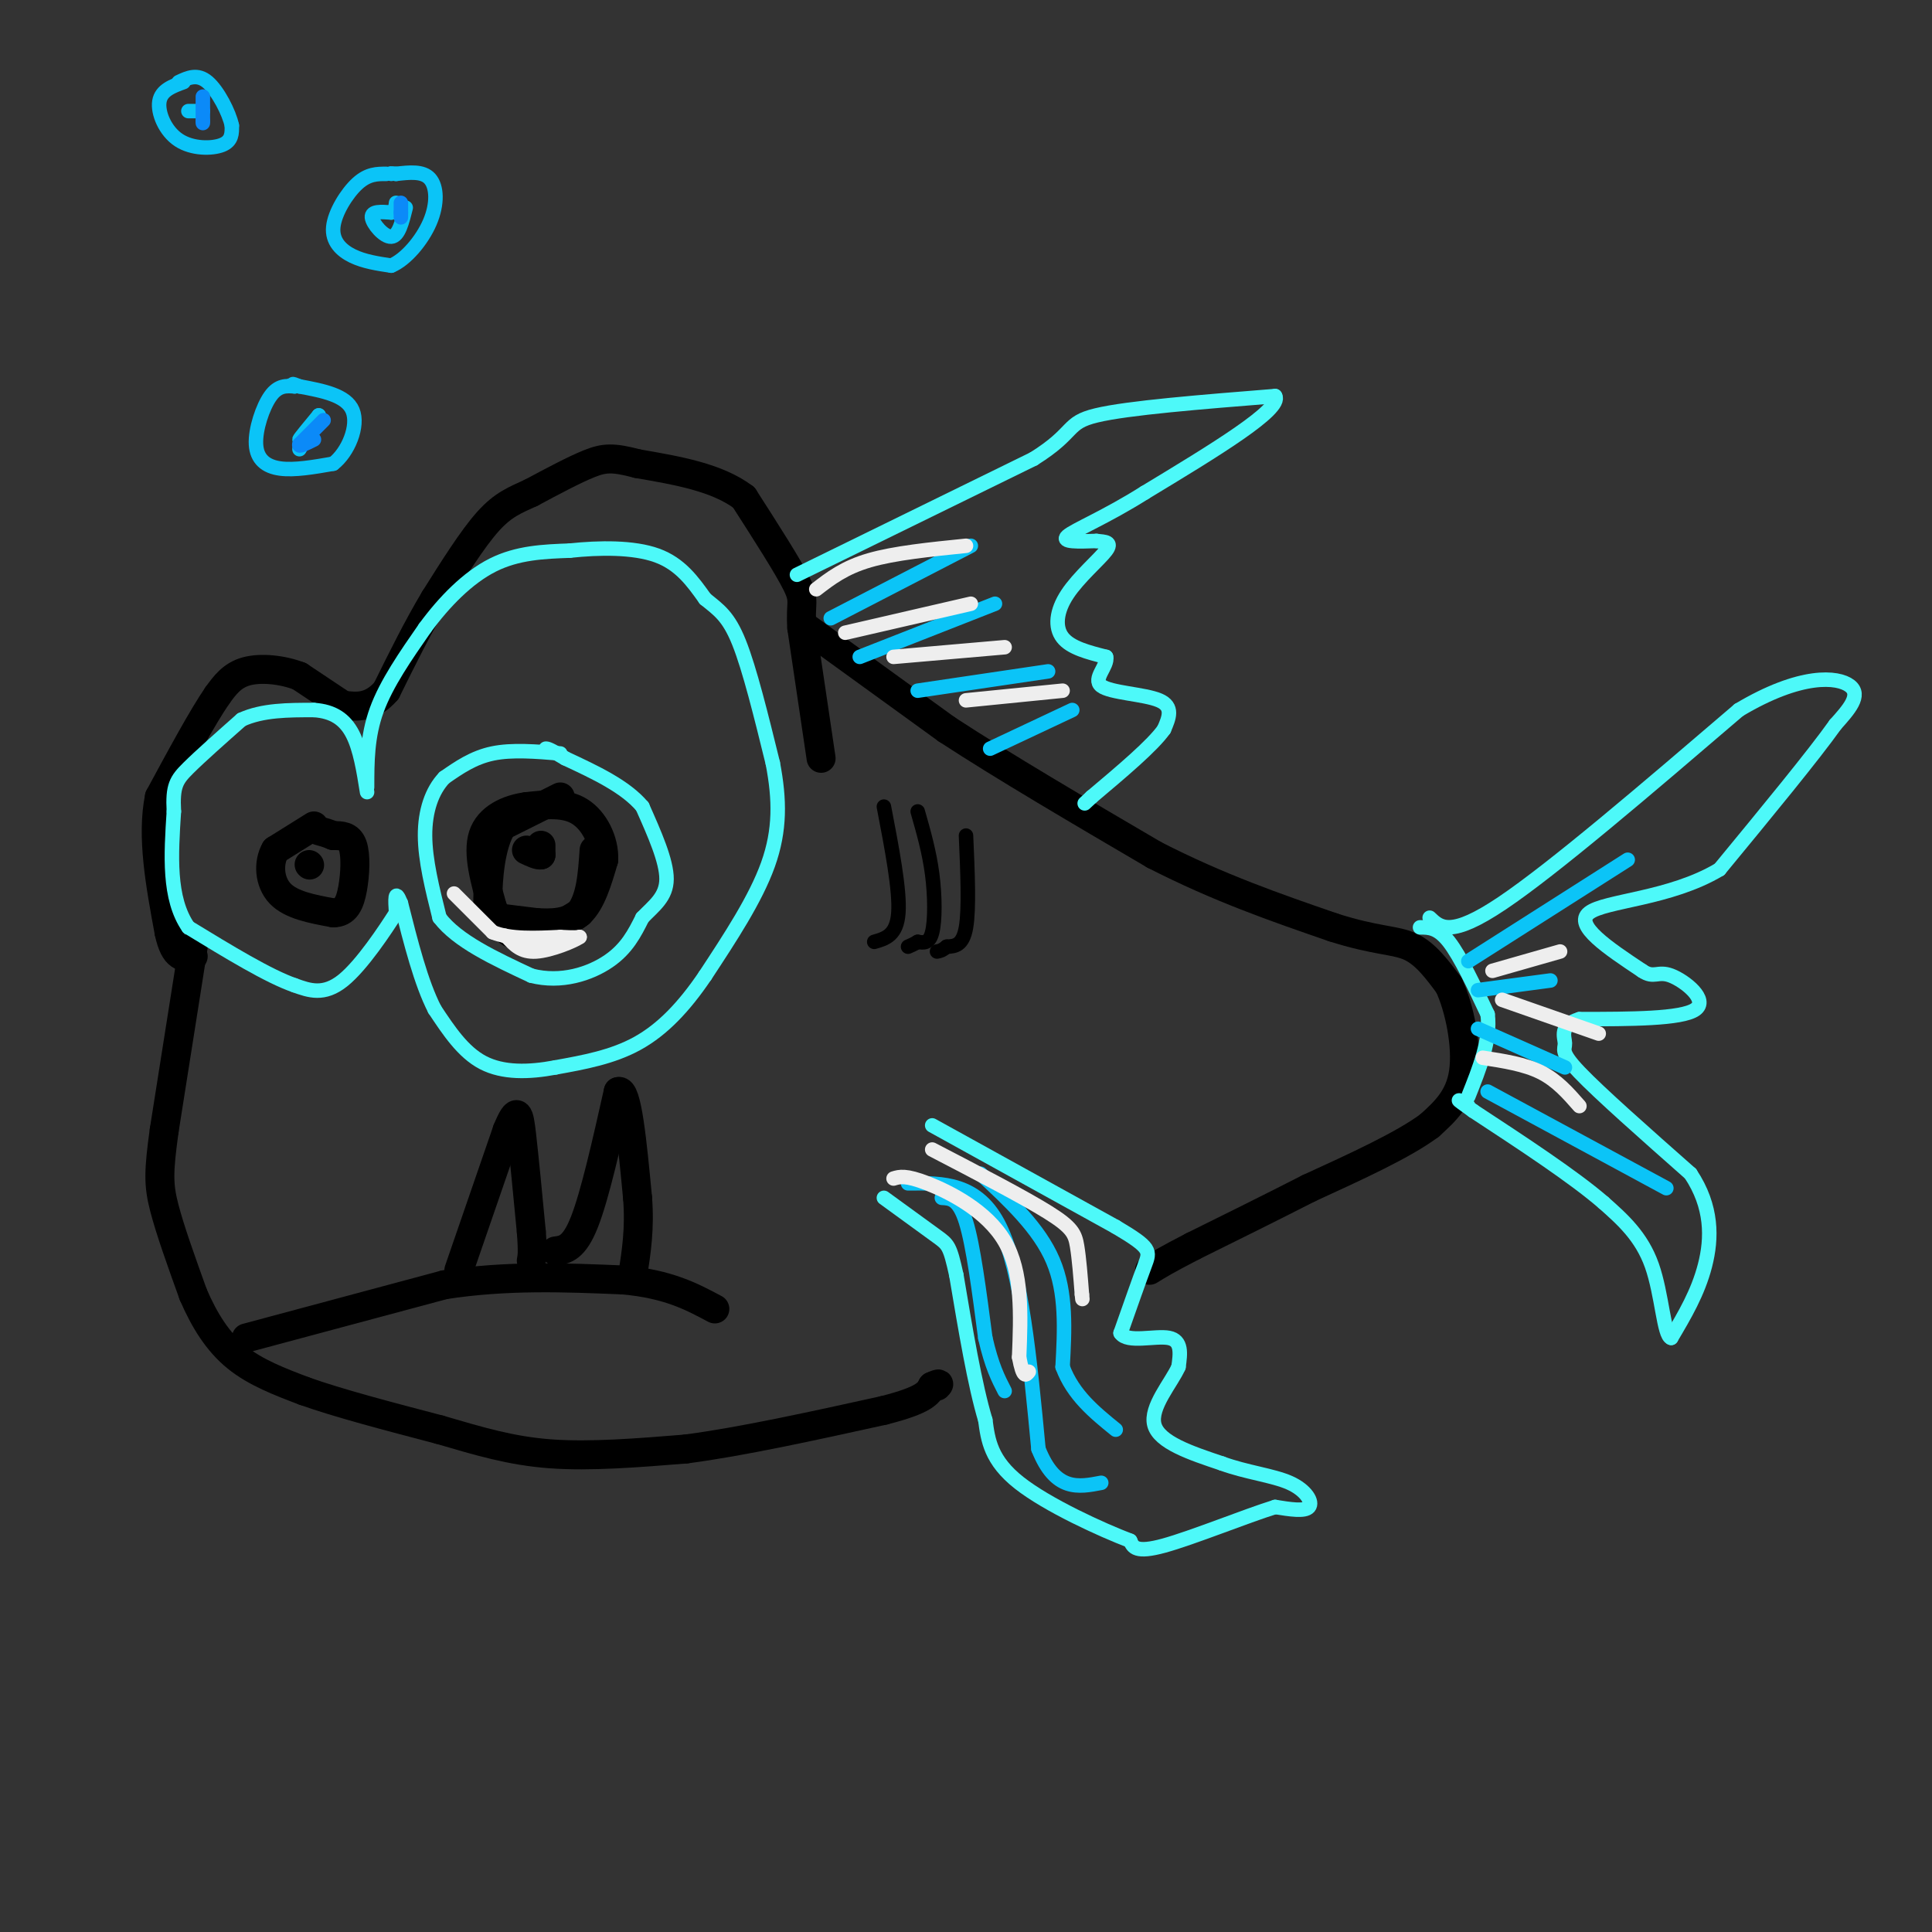 <svg viewBox='0 0 400 400' version='1.1' xmlns='http://www.w3.org/2000/svg' xmlns:xlink='http://www.w3.org/1999/xlink'><rect x="0" y="0" width="400" height="400" fill="#333333" stroke="none"/><g fill='none' stroke='#000000' stroke-width='6' stroke-linecap='round' stroke-linejoin='round'><path d='M170,157c0.000,0.000 -4.000,-27.000 -4,-27'/><path d='M166,130c-0.356,-5.400 0.756,-5.400 -1,-9c-1.756,-3.600 -6.378,-10.800 -11,-18'/><path d='M154,103c-5.500,-4.167 -13.750,-5.583 -22,-7'/><path d='M132,96c-5.111,-1.356 -6.889,-1.244 -10,0c-3.111,1.244 -7.556,3.622 -12,6'/><path d='M110,102c-3.378,1.556 -5.822,2.444 -9,6c-3.178,3.556 -7.089,9.778 -11,16'/><path d='M90,124c-3.500,5.833 -6.750,12.417 -10,19'/><path d='M80,143c-3.167,3.667 -6.083,3.333 -9,3'/><path d='M71,146c0.000,0.000 -9.000,-6.000 -9,-6'/><path d='M62,140c-3.578,-1.378 -8.022,-1.822 -11,-1c-2.978,0.822 -4.489,2.911 -6,5'/><path d='M45,144c-3.000,4.333 -7.500,12.667 -12,21'/><path d='M33,165c-1.667,8.167 0.167,18.083 2,28'/><path d='M35,193c1.167,5.500 3.083,5.250 5,5'/><path d='M40,196c0.000,0.000 -6.000,38.000 -6,38'/><path d='M34,234c-1.200,8.667 -1.200,11.333 0,16c1.200,4.667 3.600,11.333 6,18'/><path d='M40,268c2.311,5.378 5.089,9.822 9,13c3.911,3.178 8.956,5.089 14,7'/><path d='M63,288c7.000,2.500 17.500,5.250 28,8'/><path d='M91,296c8.222,2.400 14.778,4.400 23,5c8.222,0.600 18.111,-0.200 28,-1'/><path d='M142,300c11.500,-1.500 26.250,-4.750 41,-8'/><path d='M183,292c8.500,-2.167 9.250,-3.583 10,-5'/><path d='M193,287c1.833,-0.833 1.417,-0.417 1,0'/><path d='M167,130c0.000,0.000 29.000,21.000 29,21'/><path d='M196,151c12.000,7.833 27.500,16.917 43,26'/><path d='M239,177c13.333,6.833 25.167,10.917 37,15'/><path d='M276,192c8.956,2.867 12.844,2.533 16,4c3.156,1.467 5.578,4.733 8,8'/><path d='M300,204c2.222,4.756 3.778,12.644 3,18c-0.778,5.356 -3.889,8.178 -7,11'/><path d='M296,233c-5.333,4.000 -15.167,8.500 -25,13'/><path d='M271,246c-8.167,4.167 -16.083,8.083 -24,12'/><path d='M247,258c-5.500,2.833 -7.250,3.917 -9,5'/><path d='M51,277c0.000,0.000 41.000,-11.000 41,-11'/><path d='M92,266c13.000,-2.000 25.000,-1.500 37,-1'/><path d='M129,265c9.333,0.833 14.167,3.417 19,6'/><path d='M95,263c0.000,0.000 10.000,-29.000 10,-29'/><path d='M105,234c2.133,-5.178 2.467,-3.622 3,1c0.533,4.622 1.267,12.311 2,20'/><path d='M110,255c0.333,4.333 0.167,5.167 0,6'/><path d='M115,259c1.917,-0.250 3.833,-0.500 6,-6c2.167,-5.500 4.583,-16.250 7,-27'/><path d='M128,226c1.833,-0.833 2.917,10.583 4,22'/><path d='M132,248c0.500,6.333 -0.250,11.167 -1,16'/><path d='M116,165c0.000,0.000 -12.000,6.000 -12,6'/><path d='M104,171c-2.560,4.095 -2.958,11.333 -3,15c-0.042,3.667 0.274,3.762 2,4c1.726,0.238 4.863,0.619 8,1'/><path d='M111,191c3.022,0.200 6.578,0.200 9,-2c2.422,-2.200 3.711,-6.600 5,-11'/><path d='M125,178c0.156,-3.889 -1.956,-8.111 -5,-10c-3.044,-1.889 -7.022,-1.444 -11,-1'/><path d='M109,167c-3.800,0.511 -7.800,2.289 -9,6c-1.200,3.711 0.400,9.356 2,15'/><path d='M102,188c1.378,3.889 3.822,6.111 7,6c3.178,-0.111 7.089,-2.556 11,-5'/><path d='M120,189c2.333,-3.000 2.667,-8.000 3,-13'/><path d='M112,175c0.000,0.000 0.000,2.000 0,2'/><path d='M112,177c-0.500,0.167 -1.750,-0.417 -3,-1'/><path d='M65,171c0.000,0.000 -8.000,5.000 -8,5'/><path d='M57,176c-1.511,2.600 -1.289,6.600 1,9c2.289,2.400 6.644,3.200 11,4'/><path d='M69,189c2.560,0.000 3.458,-2.000 4,-5c0.542,-3.000 0.726,-7.000 0,-9c-0.726,-2.000 -2.363,-2.000 -4,-2'/><path d='M69,173c-1.167,-0.500 -2.083,-0.750 -3,-1'/><path d='M64,179c0.000,0.000 0.100,0.100 0.1,0.1'/></g>
<g fill='none' stroke='#000000' stroke-width='3' stroke-linecap='round' stroke-linejoin='round'><path d='M183,167c1.667,8.667 3.333,17.333 3,22c-0.333,4.667 -2.667,5.333 -5,6'/><path d='M190,168c1.200,4.200 2.400,8.400 3,13c0.600,4.600 0.600,9.600 0,12c-0.600,2.400 -1.800,2.200 -3,2'/><path d='M190,195c-0.833,0.500 -1.417,0.750 -2,1'/><path d='M200,173c0.333,7.583 0.667,15.167 0,19c-0.667,3.833 -2.333,3.917 -4,4'/><path d='M196,196c-1.000,0.833 -1.500,0.917 -2,1'/></g>
<g fill='none' stroke='#4DF9F9' stroke-width='3' stroke-linecap='round' stroke-linejoin='round'><path d='M165,119c0.000,0.000 49.000,-24.000 49,-24'/><path d='M214,95c8.867,-5.556 6.533,-7.444 13,-9c6.467,-1.556 21.733,-2.778 37,-4'/><path d='M264,82c1.667,2.667 -12.667,11.333 -27,20'/><path d='M237,102c-8.022,5.067 -14.578,7.733 -16,9c-1.422,1.267 2.289,1.133 6,1'/><path d='M227,112c1.821,0.193 3.375,0.175 2,2c-1.375,1.825 -5.678,5.491 -8,9c-2.322,3.509 -2.663,6.860 -1,9c1.663,2.140 5.332,3.070 9,4'/><path d='M229,136c0.464,1.869 -2.875,4.542 -1,6c1.875,1.458 8.964,1.702 12,3c3.036,1.298 2.018,3.649 1,6'/><path d='M241,151c-2.333,3.333 -8.667,8.667 -15,14'/><path d='M226,165c-2.500,2.333 -1.250,1.167 0,0'/><path d='M296,190c2.167,2.083 4.333,4.167 15,-3c10.667,-7.167 29.833,-23.583 49,-40'/><path d='M360,147c12.867,-7.689 20.533,-6.911 23,-5c2.467,1.911 -0.267,4.956 -3,8'/><path d='M380,150c-4.500,6.333 -14.250,18.167 -24,30'/><path d='M356,180c-10.222,6.133 -23.778,6.467 -27,9c-3.222,2.533 3.889,7.267 11,12'/><path d='M340,201c2.476,1.690 3.167,-0.083 6,1c2.833,1.083 7.810,5.024 5,7c-2.810,1.976 -13.405,1.988 -24,2'/><path d='M327,211c-4.298,1.333 -3.042,3.667 -3,5c0.042,1.333 -1.131,1.667 3,6c4.131,4.333 13.565,12.667 23,21'/><path d='M350,243c4.556,6.822 4.444,13.378 3,19c-1.444,5.622 -4.222,10.311 -7,15'/><path d='M346,277c-1.533,-0.422 -1.867,-8.978 -4,-15c-2.133,-6.022 -6.067,-9.511 -10,-13'/><path d='M332,249c-6.167,-5.333 -16.583,-12.167 -27,-19'/><path d='M305,230c-4.667,-3.333 -2.833,-2.167 -1,-1'/><path d='M294,192c1.833,0.000 3.667,0.000 6,3c2.333,3.000 5.167,9.000 8,15'/><path d='M308,210c0.667,5.333 -1.667,11.167 -4,17'/><path d='M193,233c0.000,0.000 38.000,21.000 38,21'/><path d='M231,254c7.467,4.422 7.133,4.978 6,8c-1.133,3.022 -3.067,8.511 -5,14'/><path d='M232,276c1.356,2.133 7.244,0.467 10,1c2.756,0.533 2.378,3.267 2,6'/><path d='M244,283c-1.422,3.244 -5.978,8.356 -5,12c0.978,3.644 7.489,5.822 14,8'/><path d='M253,303c5.012,1.845 10.542,2.458 14,4c3.458,1.542 4.845,4.012 4,5c-0.845,0.988 -3.923,0.494 -7,0'/><path d='M264,312c-5.889,1.822 -17.111,6.378 -23,8c-5.889,1.622 -6.444,0.311 -7,-1'/><path d='M234,319c-5.889,-2.244 -17.111,-7.356 -23,-12c-5.889,-4.644 -6.444,-8.822 -7,-13'/><path d='M204,294c-2.167,-7.167 -4.083,-18.583 -6,-30'/><path d='M198,264c-1.333,-6.089 -1.667,-6.311 -4,-8c-2.333,-1.689 -6.667,-4.844 -11,-8'/><path d='M76,163c0.000,-5.250 0.000,-10.500 2,-16c2.000,-5.500 6.000,-11.250 10,-17'/><path d='M88,130c3.956,-5.400 8.844,-10.400 14,-13c5.156,-2.600 10.578,-2.800 16,-3'/><path d='M118,114c6.044,-0.644 13.156,-0.756 18,1c4.844,1.756 7.422,5.378 10,9'/><path d='M146,124c2.800,2.289 4.800,3.511 7,9c2.200,5.489 4.600,15.244 7,25'/><path d='M160,158c1.444,7.533 1.556,13.867 -1,21c-2.556,7.133 -7.778,15.067 -13,23'/><path d='M146,202c-4.378,6.467 -8.822,11.133 -14,14c-5.178,2.867 -11.089,3.933 -17,5'/><path d='M115,221c-5.533,1.044 -10.867,1.156 -15,-1c-4.133,-2.156 -7.067,-6.578 -10,-11'/><path d='M90,209c-2.833,-5.500 -4.917,-13.750 -7,-22'/><path d='M83,187c-1.333,-3.333 -1.167,-0.667 -1,2'/><path d='M82,189c-2.156,3.378 -7.044,10.822 -11,14c-3.956,3.178 -6.978,2.089 -10,1'/><path d='M61,204c-5.333,-1.833 -13.667,-6.917 -22,-12'/><path d='M39,192c-4.167,-6.000 -3.583,-15.000 -3,-24'/><path d='M36,168c-0.289,-5.289 0.489,-6.511 3,-9c2.511,-2.489 6.756,-6.244 11,-10'/><path d='M50,149c4.333,-2.000 9.667,-2.000 15,-2'/><path d='M65,147c3.978,0.267 6.422,1.933 8,5c1.578,3.067 2.289,7.533 3,12'/><path d='M116,156c-5.000,-0.417 -10.000,-0.833 -14,0c-4.000,0.833 -7.000,2.917 -10,5'/><path d='M92,161c-2.578,2.689 -4.022,6.911 -4,12c0.022,5.089 1.511,11.044 3,17'/><path d='M91,190c3.667,4.833 11.333,8.417 19,12'/><path d='M110,202c6.200,1.600 12.200,-0.400 16,-3c3.800,-2.600 5.400,-5.800 7,-9'/><path d='M133,190c2.422,-2.511 4.978,-4.289 5,-8c0.022,-3.711 -2.489,-9.356 -5,-15'/><path d='M133,167c-3.500,-4.167 -9.750,-7.083 -16,-10'/><path d='M117,157c-3.333,-2.000 -3.667,-2.000 -4,-2'/></g>
<g fill='none' stroke='#0BC4F7' stroke-width='3' stroke-linecap='round' stroke-linejoin='round'><path d='M172,128c0.000,0.000 29.000,-15.000 29,-15'/><path d='M178,136c0.000,0.000 28.000,-11.000 28,-11'/><path d='M190,143c0.000,0.000 27.000,-4.000 27,-4'/><path d='M205,155c0.000,0.000 17.000,-8.000 17,-8'/><path d='M304,199c0.000,0.000 33.000,-21.000 33,-21'/><path d='M306,205c0.000,0.000 15.000,-2.000 15,-2'/><path d='M306,213c0.000,0.000 18.000,8.000 18,8'/><path d='M308,226c0.000,0.000 37.000,20.000 37,20'/><path d='M188,245c7.250,-0.083 14.500,-0.167 19,9c4.500,9.167 6.250,27.583 8,46'/><path d='M215,300c3.500,8.833 8.250,7.917 13,7'/><path d='M203,243c6.083,5.667 12.167,11.333 15,18c2.833,6.667 2.417,14.333 2,22'/><path d='M220,283c2.167,5.833 6.583,9.417 11,13'/><path d='M195,248c1.750,0.083 3.500,0.167 5,5c1.500,4.833 2.750,14.417 4,24'/><path d='M204,277c1.333,5.833 2.667,8.417 4,11'/><path d='M61,80c-1.690,-0.131 -3.381,-0.262 -5,2c-1.619,2.262 -3.167,6.917 -3,10c0.167,3.083 2.048,4.595 5,5c2.952,0.405 6.976,-0.298 11,-1'/><path d='M69,96c3.089,-2.378 5.311,-7.822 4,-11c-1.311,-3.178 -6.156,-4.089 -11,-5'/><path d='M62,80c-2.000,-0.833 -1.500,-0.417 -1,0'/><path d='M80,36c-1.899,-0.006 -3.798,-0.012 -6,2c-2.202,2.012 -4.708,6.042 -5,9c-0.292,2.958 1.631,4.845 4,6c2.369,1.155 5.185,1.577 8,2'/><path d='M81,55c2.964,-1.202 6.375,-5.208 8,-9c1.625,-3.792 1.464,-7.369 0,-9c-1.464,-1.631 -4.232,-1.315 -7,-1'/><path d='M82,36c-1.333,-0.167 -1.167,-0.083 -1,0'/><path d='M38,17c-2.310,0.839 -4.619,1.679 -5,4c-0.381,2.321 1.167,6.125 4,8c2.833,1.875 6.952,1.821 9,1c2.048,-0.821 2.024,-2.411 2,-4'/><path d='M48,26c-0.533,-2.622 -2.867,-7.178 -5,-9c-2.133,-1.822 -4.067,-0.911 -6,0'/><path d='M84,43c-0.733,2.956 -1.467,5.911 -3,6c-1.533,0.089 -3.867,-2.689 -4,-4c-0.133,-1.311 1.933,-1.156 4,-1'/><path d='M81,44c0.833,-0.500 0.917,-1.250 1,-2'/><path d='M42,23c-1.500,0.000 -3.000,0.000 -3,0c0.000,0.000 1.500,0.000 3,0'/><path d='M66,87c-2.000,2.083 -4.000,4.167 -4,4c0.000,-0.167 2.000,-2.583 4,-5'/><path d='M66,86c0.000,0.333 -2.000,3.667 -4,7'/></g>
<g fill='none' stroke='#EEEEEE' stroke-width='3' stroke-linecap='round' stroke-linejoin='round'><path d='M193,238c9.489,4.933 18.978,9.867 24,13c5.022,3.133 5.578,4.467 6,7c0.422,2.533 0.711,6.267 1,10'/><path d='M224,268c0.167,1.667 0.083,0.833 0,0'/><path d='M185,244c1.244,-0.378 2.489,-0.756 7,1c4.511,1.756 12.289,5.644 16,12c3.711,6.356 3.356,15.178 3,24'/><path d='M211,281c0.833,4.500 1.417,3.750 2,3'/><path d='M169,122c2.917,-2.250 5.833,-4.500 11,-6c5.167,-1.500 12.583,-2.250 20,-3'/><path d='M175,131c0.000,0.000 26.000,-6.000 26,-6'/><path d='M185,136c0.000,0.000 23.000,-2.000 23,-2'/><path d='M200,145c0.000,0.000 20.000,-2.000 20,-2'/><path d='M309,201c0.000,0.000 14.000,-4.000 14,-4'/><path d='M311,207c0.000,0.000 20.000,7.000 20,7'/><path d='M307,219c4.333,0.667 8.667,1.333 12,3c3.333,1.667 5.667,4.333 8,7'/><path d='M94,185c0.000,0.000 8.000,8.000 8,8'/><path d='M102,193c3.667,1.500 8.833,1.250 14,1'/><path d='M116,194c3.000,0.167 3.500,0.083 4,0'/><path d='M120,194c-1.111,0.800 -5.889,2.800 -9,3c-3.111,0.200 -4.556,-1.400 -6,-3'/><path d='M105,194c-1.000,-0.500 -0.500,-0.250 0,0'/></g>
<g fill='none' stroke='#0B8AF8' stroke-width='3' stroke-linecap='round' stroke-linejoin='round'><path d='M67,87c0.000,0.000 -5.000,5.000 -5,5'/><path d='M62,92c-0.333,0.667 1.333,-0.167 3,-1'/><path d='M83,45c0.000,0.000 0.000,-1.000 0,-1'/><path d='M83,44c0.000,-0.500 0.000,-1.250 0,-2'/><path d='M42,20c0.000,0.000 0.000,5.000 0,5'/><path d='M42,25c0.000,0.833 0.000,0.417 0,0'/></g>
</svg>